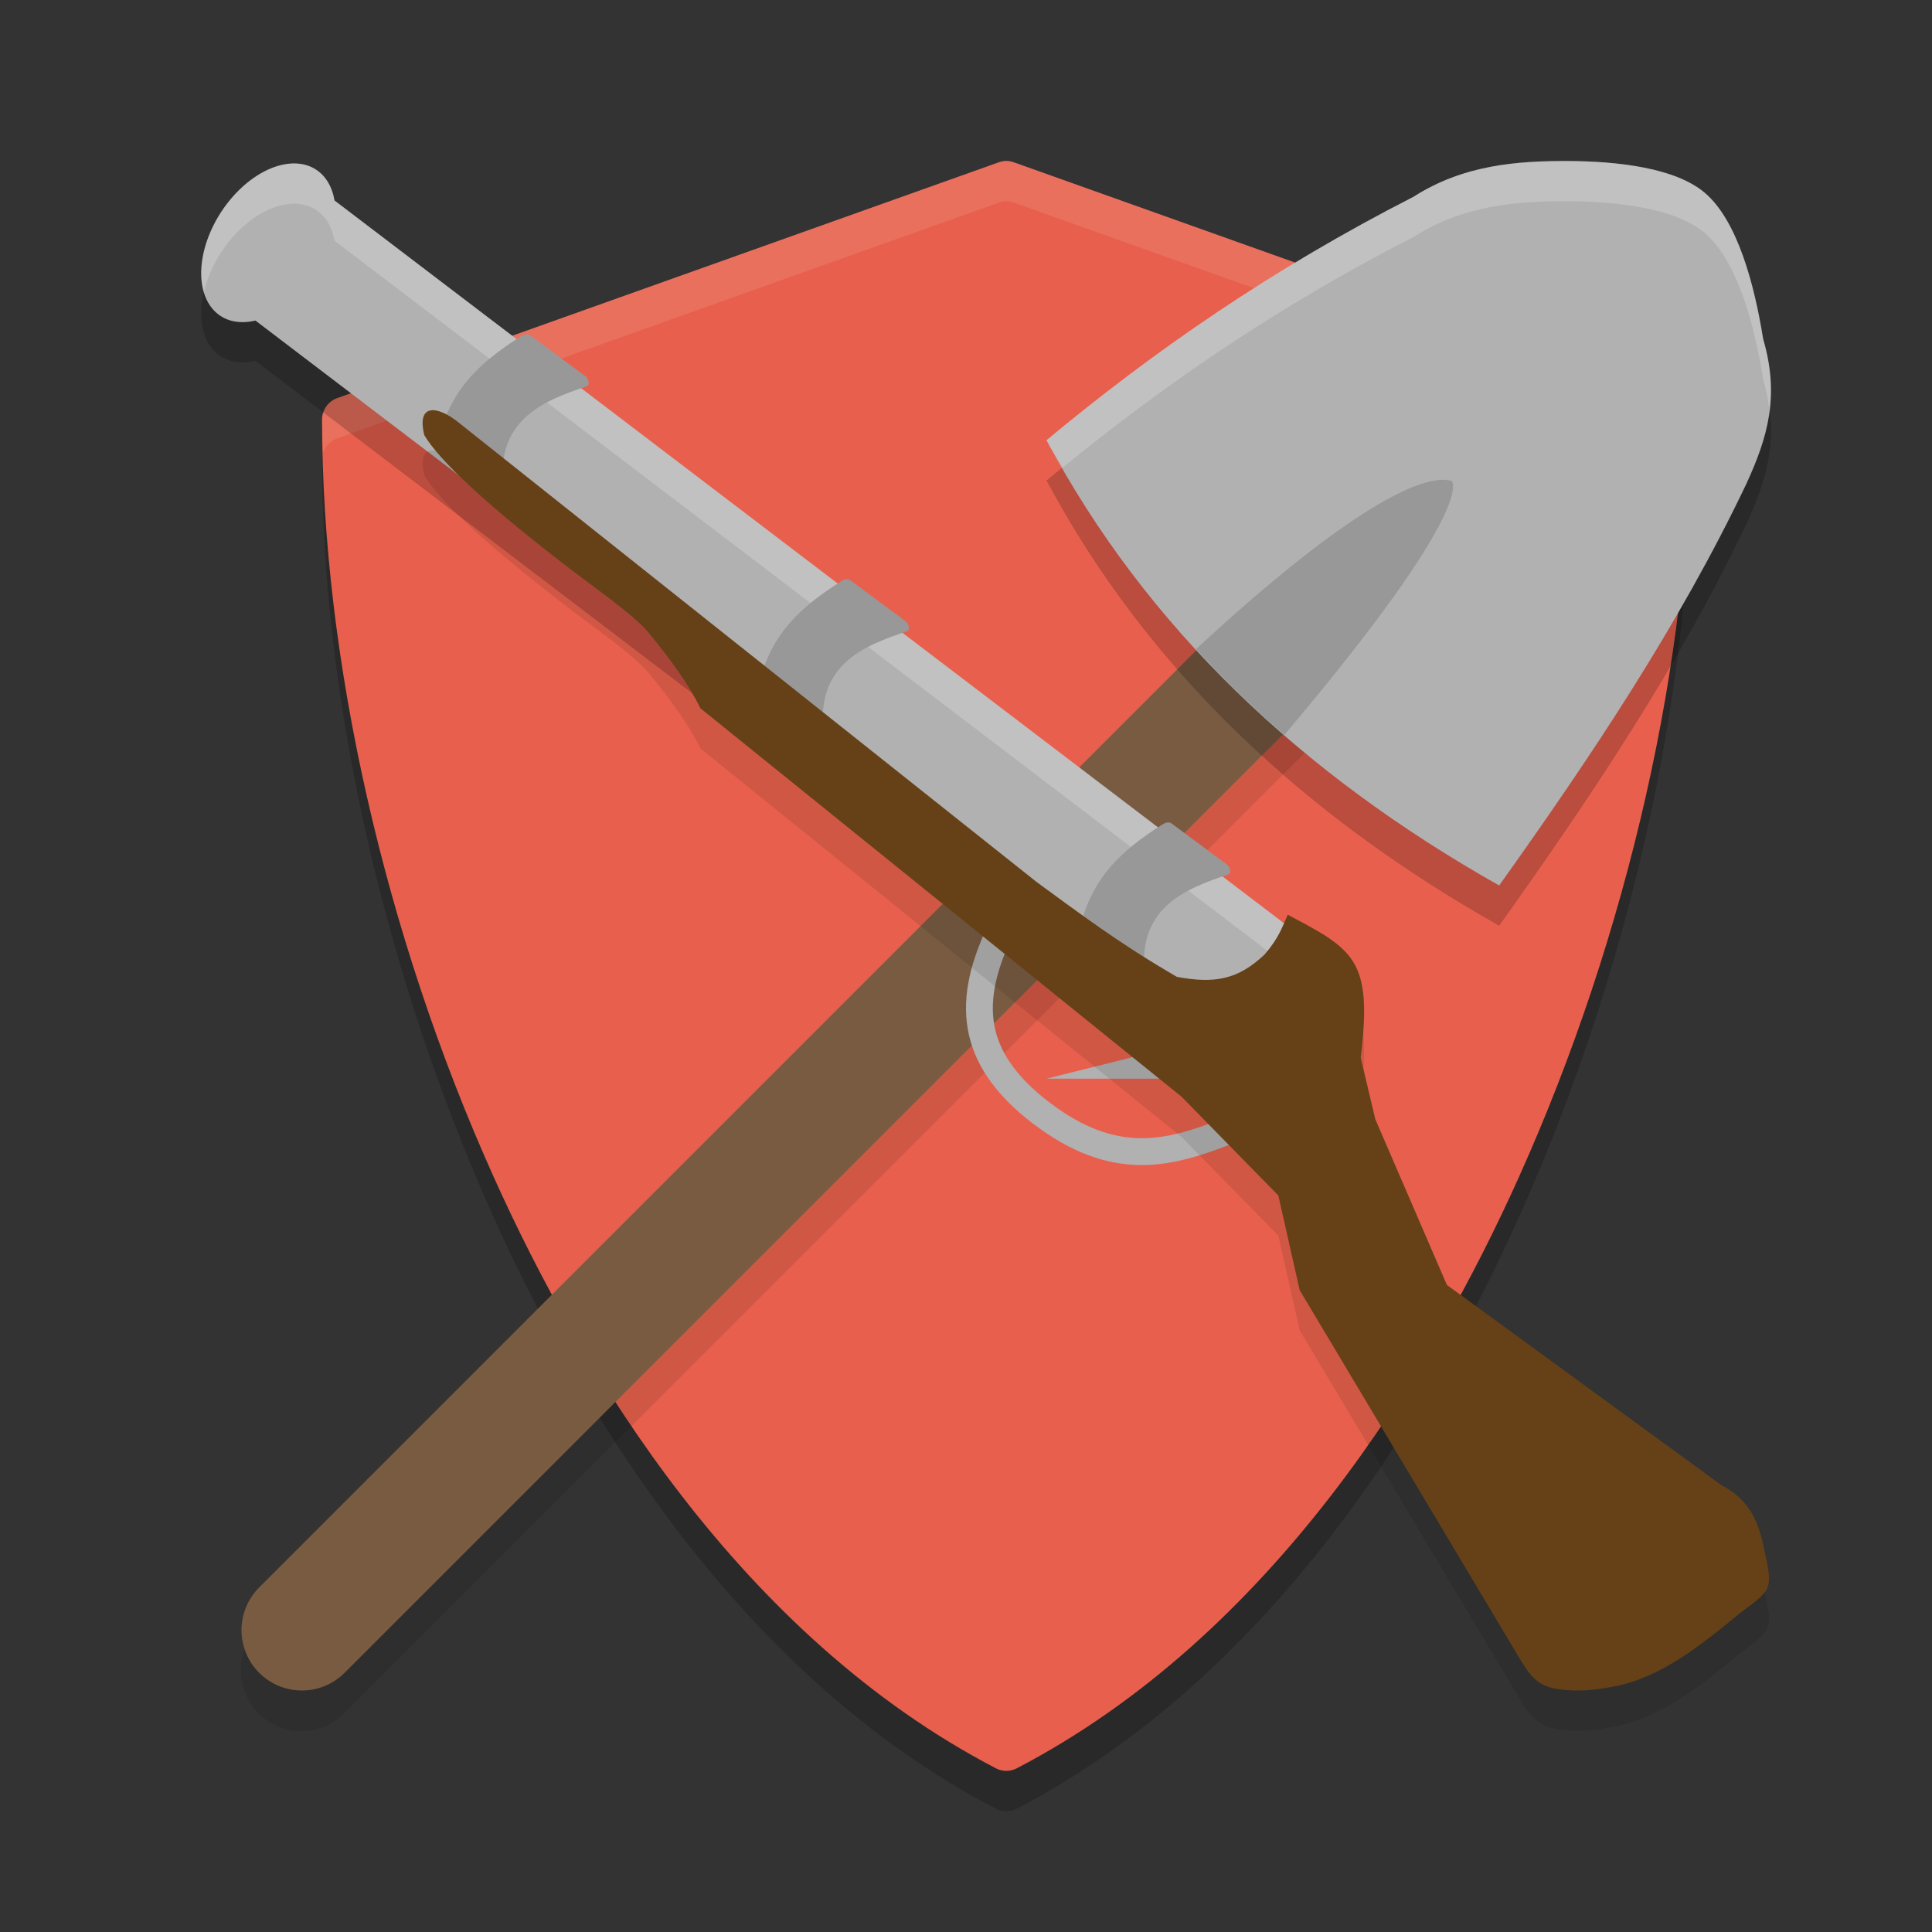 <svg xmlns="http://www.w3.org/2000/svg" width="24" height="24" version="1">
 <rect width="100%" height="100%" fill="#333333" stroke="none"/>
 <path style="opacity:0.2" d="m 4.014,5.629 c -0.008,0.026 -0.014,0.055 -0.014,0.084 0,2.965 0.776,6.393 2.13,9.404 1.098,2.443 3.071,5.701 6.241,7.352 0.041,0.021 0.085,0.031 0.129,0.031 0.044,0 0.088,-0.011 0.129,-0.031 3.17,-1.651 5.143,-4.909 6.241,-7.352 1.354,-3.011 2.13,-6.439 2.13,-9.404 0,-0.029 -0.005,-0.058 -0.013,-0.084 -0.068,2.868 -0.825,6.116 -2.117,8.988 -1.098,2.443 -3.071,5.701 -6.241,7.352 -0.041,0.021 -0.085,0.031 -0.129,0.031 -0.044,0 -0.088,-0.011 -0.129,-0.031 C 9.201,20.318 7.228,17.06 6.13,14.617 4.839,11.744 4.081,8.496 4.014,5.629 Z"/>
 <path style="fill:#e8604d" d="M 20.813,4.946 12.594,2.016 c -0.06,-0.022 -0.126,-0.022 -0.187,0 L 4.188,4.946 c -0.112,0.04 -0.187,0.147 -0.187,0.267 0,2.965 0.776,6.392 2.13,9.403 1.098,2.443 3.072,5.701 6.242,7.351 0.04,0.021 0.084,0.031 0.128,0.031 0.044,0 0.088,-0.01 0.128,-0.031 3.17,-1.651 5.144,-4.909 6.242,-7.351 1.353,-3.011 2.13,-6.439 2.13,-9.403 0,-0.12 -0.075,-0.227 -0.187,-0.267 z"/>
 <path style="opacity:0.1" d="M 17.484,6.241 A 0.75,0.75 0 0 0 16.969,6.467 l -13.75,13.75 a 0.751,0.751 0 1 0 1.062,1.062 l 13.75,-13.75 A 0.75,0.75 0 0 0 17.484,6.241 Z"/>
 <path style="fill:none;stroke:#795b42;stroke-width:1.5;stroke-linecap:round" d="M 3.75,20.25 17.5,6.5"/>
 <path style="opacity:0.1;fill:#ffffff" d="m 12.5,2 c -0.032,0 -0.062,0.006 -0.093,0.017 L 4.188,4.946 c -0.112,0.04 -0.188,0.146 -0.188,0.267 0,0.135 0.01,0.276 0.014,0.413 0.026,-0.083 0.09,-0.15 0.174,-0.18 l 8.22,-2.93 c 0.06,-0.022 0.127,-0.022 0.187,0 l 8.219,2.93 c 0.084,0.03 0.148,0.097 0.174,0.18 0.003,-0.137 0.013,-0.278 0.013,-0.413 0,-0.121 -0.075,-0.227 -0.188,-0.267 L 12.594,2.017 c -0.03,-0.011 -0.062,-0.017 -0.094,-0.017 z"/>
 <path style="fill:none;stroke:#b1b1b2;stroke-width:0.333" d="m 12.425,11.561 c -0.401,0.844 -0.409,1.565 0.509,2.265 0.918,0.7 1.595,0.501 2.286,0.237"/>
 <path style="opacity:0.2" d="m 3.674,2.531 a 0.7,1.085 33.145 0 0 -0.927,0.603 0.7,1.085 33.145 0 0 -0.007,1.291 0.7,1.085 33.145 0 0 0.433,0.057 L 15.283,13.7 16.362,12.283 4.155,2.99 A 0.7,1.085 33.145 0 0 3.927,2.608 0.7,1.085 33.145 0 0 3.674,2.531 Z"/>
 <path style="fill:#b1b1b2" d="m 3.674,2.031 a 0.7,1.085 33.145 0 0 -0.927,0.603 0.7,1.085 33.145 0 0 -0.007,1.291 0.7,1.085 33.145 0 0 0.433,0.057 L 15.283,13.2 16.362,11.783 4.155,2.49 A 0.7,1.085 33.145 0 0 3.927,2.108 0.7,1.085 33.145 0 0 3.674,2.031 Z"/>
 <path style="opacity:0.2;fill:#ffffff" d="M 3.675,2.031 A 0.7,1.085 33.145 0 0 2.748,2.634 0.7,1.085 33.145 0 0 2.533,3.628 0.7,1.085 33.145 0 1 2.748,3.134 0.7,1.085 33.145 0 1 3.675,2.531 0.7,1.085 33.145 0 1 3.927,2.608 0.7,1.085 33.145 0 1 4.155,2.99 L 16.121,12.099 16.362,11.782 4.155,2.49 A 0.7,1.085 33.145 0 0 3.927,2.108 0.7,1.085 33.145 0 0 3.675,2.031 Z"/>
 <path style="fill:#989898" d="m 6.588,4.167 0.682,0.506 c 0.04,0.03 0.064,0.11 0.017,0.126 -0.512,0.176 -1.17,0.404 -1.024,1.331 0.008,0.049 -0.086,0.047 -0.126,0.017 L 5.454,5.641 c -0.04,-0.03 -0.027,-0.077 -0.017,-0.126 0.137,-0.671 0.531,-1.016 1.024,-1.331 0.042,-0.027 0.086,-0.047 0.126,-0.017 z"/>
 <path style="fill:#989898" d="m 10.566,7.21 0.682,0.506 c 0.04,0.03 0.064,0.11 0.017,0.126 -0.512,0.176 -1.17,0.404 -1.024,1.331 0.008,0.049 -0.086,0.047 -0.126,0.017 L 9.432,8.684 c -0.04,-0.03 -0.027,-0.077 -0.017,-0.126 0.137,-0.671 0.531,-1.016 1.024,-1.331 0.042,-0.027 0.086,-0.047 0.126,-0.017 z"/>
 <path style="fill:#989898" d="m 14.556,10.231 0.682,0.506 c 0.04,0.03 0.064,0.11 0.017,0.126 -0.512,0.176 -1.17,0.404 -1.024,1.331 0.008,0.049 -0.086,0.047 -0.126,0.017 l -0.682,-0.506 c -0.04,-0.03 -0.027,-0.077 -0.017,-0.126 0.137,-0.671 0.531,-1.016 1.024,-1.331 0.042,-0.027 0.086,-0.047 0.126,-0.017 z"/>
 <path style="fill:#b1b1b2" d="M 15,12.9 V 13.4 h -2 z"/>
 <path style="opacity:0.1" d="m 21.923,19.783 c 0.107,0.479 0.073,0.467 -0.319,0.764 -0.481,0.398 -0.982,0.795 -1.554,0.903 -0.184,0.035 -0.383,0.064 -0.592,0.044 -0.342,-0.024 -0.427,-0.137 -0.597,-0.42 L 16.145,16.527 15.88,15.351 14.679,14.125 12.222,12.141 8.7,9.298 C 8.562,9.011 8.328,8.687 8.041,8.341 7.878,8.146 7.353,7.774 7.13,7.604 6.054,6.783 5.46,6.224 5.271,5.906 5.171,5.5 5.442,5.546 5.686,5.74 l 7.193,5.718 c 0.519,0.377 0.995,0.744 1.741,1.177 0.463,0.085 0.754,0.039 1.088,-0.277 0.181,-0.208 0.22,-0.344 0.289,-0.495 0.812,0.431 1.059,0.547 0.906,1.775 l 0.182,0.766 0.889,2.058 3.415,2.491 c 0.366,0.188 0.468,0.487 0.533,0.829 z"/>
 <path style="fill:#664117" d="m 21.923,19.283 c 0.107,0.479 0.073,0.467 -0.319,0.764 -0.481,0.398 -0.982,0.795 -1.554,0.903 -0.184,0.035 -0.383,0.064 -0.592,0.044 -0.342,-0.024 -0.427,-0.137 -0.597,-0.42 L 16.145,16.027 15.88,14.851 14.679,13.625 12.222,11.641 8.7,8.798 C 8.562,8.511 8.328,8.187 8.041,7.841 7.878,7.646 7.353,7.274 7.13,7.104 6.054,6.283 5.46,5.724 5.271,5.406 5.171,5 5.442,5.046 5.686,5.24 l 7.193,5.718 c 0.519,0.377 0.995,0.744 1.741,1.177 0.463,0.085 0.754,0.039 1.088,-0.277 0.181,-0.208 0.22,-0.344 0.289,-0.495 0.812,0.431 1.059,0.547 0.906,1.775 l 0.182,0.766 0.889,2.058 3.415,2.491 c 0.366,0.188 0.468,0.487 0.533,0.829 z"/>
 <path style="opacity:0.2" d="m 19.474,2.5 c 0.622,0.003 1.337,0.084 1.703,0.395 0.407,0.345 0.617,1.142 0.725,1.814 0.208,0.708 0.059,1.22 -0.207,1.799 C 20.858,8.266 19.766,9.896 18.623,11.5 16.159,10.109 14.244,8.296 13,5.969 14.326,4.865 15.809,3.838 17.558,2.945 18.183,2.545 18.851,2.499 19.474,2.5 Z"/>
 <path style="fill:#b1b1b2" d="m 19.474,2 c 0.622,0.003 1.337,0.084 1.703,0.395 0.407,0.345 0.617,1.142 0.725,1.814 0.208,0.708 0.059,1.22 -0.207,1.799 C 20.858,7.766 19.766,9.396 18.623,11 16.159,9.609 14.244,7.796 13,5.469 14.326,4.365 15.809,3.338 17.558,2.445 18.183,2.045 18.851,1.999 19.474,2 Z"/>
 <path style="opacity:0.2;fill:#ffffff" d="m 19.474,2 c -0.623,-6.6e-4 -1.29,0.045 -1.915,0.445 -1.749,0.893 -3.232,1.92 -4.559,3.024 0.062,0.117 0.134,0.227 0.2,0.341 1.276,-1.043 2.695,-2.016 4.358,-2.865 0.625,-0.4 1.292,-0.446 1.915,-0.445 0.622,0.003 1.338,0.084 1.704,0.395 0.407,0.345 0.617,1.142 0.725,1.814 0.041,0.139 0.064,0.269 0.079,0.396 0.035,-0.274 0.018,-0.563 -0.079,-0.896 C 21.795,3.536 21.585,2.74 21.178,2.395 20.812,2.084 20.096,2.003 19.474,2 Z"/>
 <path style="fill:#989898" d="M 17.896 5.961 C 17.624 5.974 16.85 6.219 14.857 8.064 C 15.2 8.437 15.566 8.792 15.955 9.129 C 18.396 6.242 18.031 5.971 18.031 5.971 C 18.024 5.978 17.988 5.956 17.896 5.961 z"/>
</svg>

